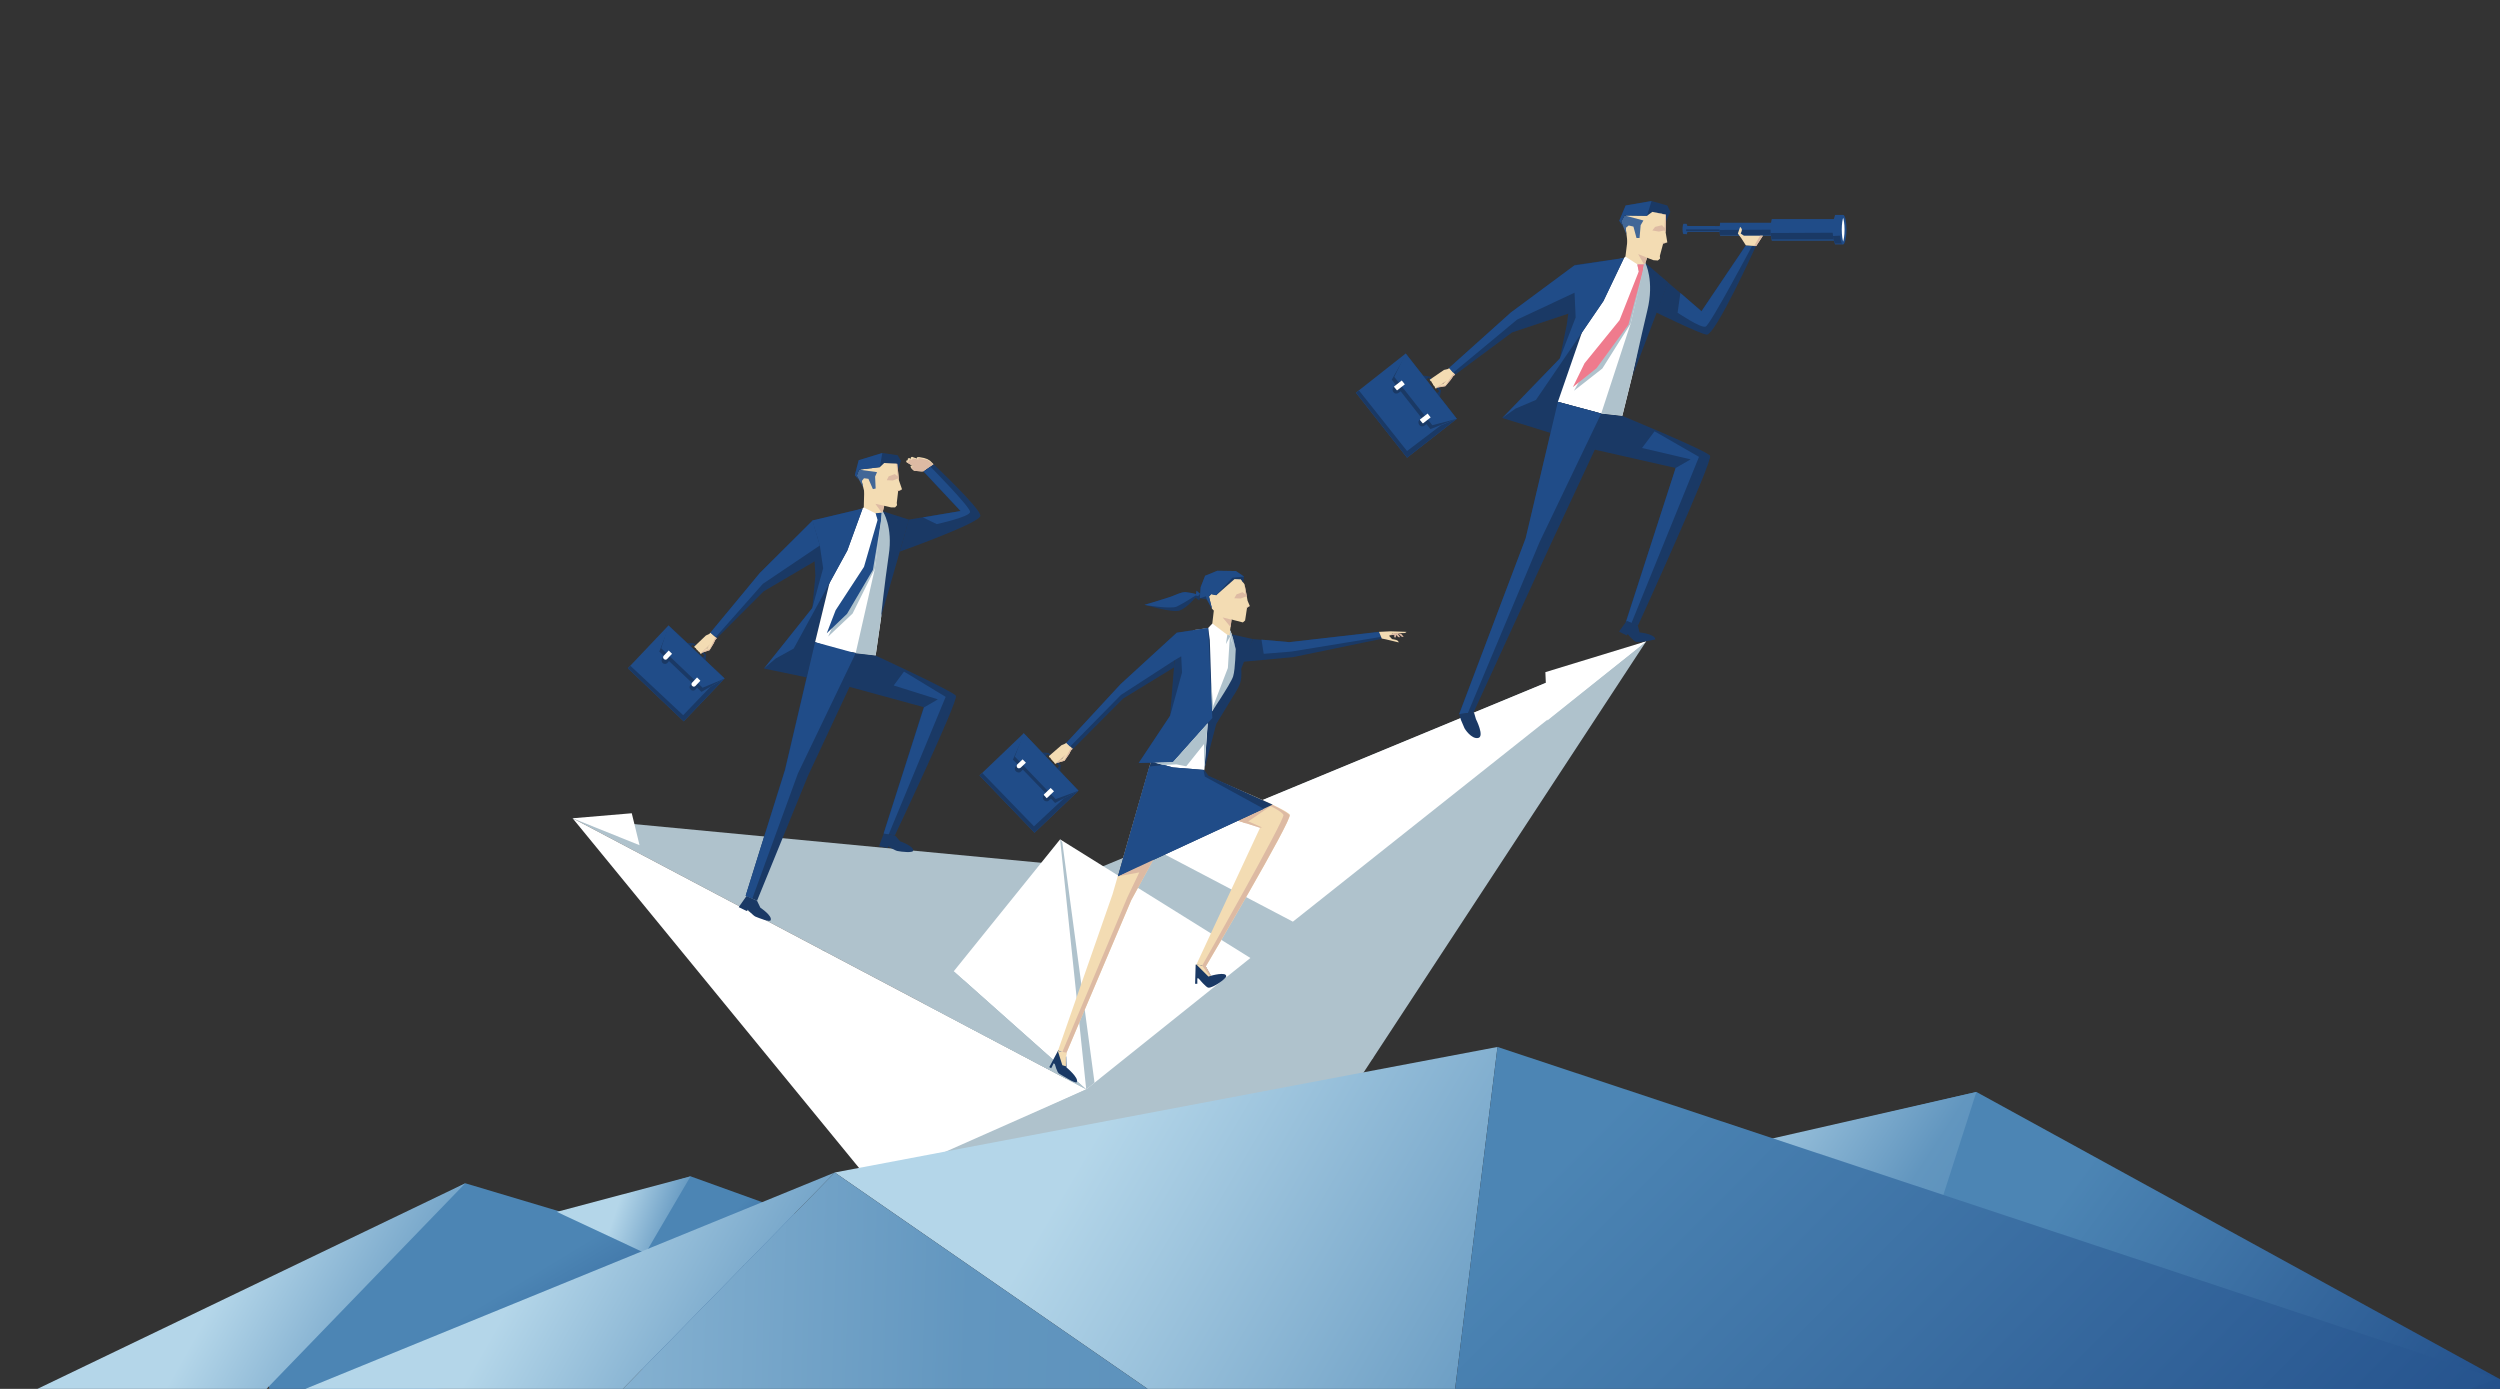 <svg id="ep7bmfeikdwa1" xmlns="http://www.w3.org/2000/svg" xmlns:xlink="http://www.w3.org/1999/xlink" viewBox="1047 0 900 500" shape-rendering="geometricPrecision" text-rendering="geometricPrecision"><rect x="1047" y="0" width="900" height="500" fill="#333333" stroke="none"/><style><![CDATA[#ep7bmfeikdwa3_to {animation: ep7bmfeikdwa3_to__to 10000ms linear infinite normal forwards}@keyframes ep7bmfeikdwa3_to__to { 0% {transform: translate(35px,0px)} 21% {transform: translate(13px,0px);animation-timing-function: cubic-bezier(0.42,0,0.58,1)} 50% {transform: translate(51px,0px);animation-timing-function: cubic-bezier(0.42,0,0.58,1)} 80% {transform: translate(12px,0px);animation-timing-function: cubic-bezier(0.42,0,0.58,1)} 100% {transform: translate(35px,0px)} }#ep7bmfeikdwa6_to {animation: ep7bmfeikdwa6_to__to 10000ms linear infinite normal forwards}@keyframes ep7bmfeikdwa6_to__to { 0% {transform: translate(0px,0px)} 21% {transform: translate(-13px,0px);animation-timing-function: cubic-bezier(0.42,0,0.58,1)} 50% {transform: translate(6px,0px);animation-timing-function: cubic-bezier(0.42,0,0.58,1)} 80% {transform: translate(-36px,0px);animation-timing-function: cubic-bezier(0.42,0,0.58,1)} 100% {transform: translate(0px,0px)} }#ep7bmfeikdwa11_to {animation: ep7bmfeikdwa11_to__to 10000ms linear infinite normal forwards}@keyframes ep7bmfeikdwa11_to__to { 0% {transform: translate(1482.436px,249.761px)} 12% {transform: translate(1482.436px,246px);animation-timing-function: cubic-bezier(0.42,0,0.58,1)} 27% {transform: translate(1482.436px,249px);animation-timing-function: cubic-bezier(0.42,0,0.58,1)} 44% {transform: translate(1482.436px,252px);animation-timing-function: cubic-bezier(0.42,0,0.58,1)} 61% {transform: translate(1482.436px,255px);animation-timing-function: cubic-bezier(0.42,0,0.58,1)} 79% {transform: translate(1482.436px,250px);animation-timing-function: cubic-bezier(0.42,0,0.58,1)} 100% {transform: translate(1482.436px,249.76px)} }#ep7bmfeikdwa11_tr {animation: ep7bmfeikdwa11_tr__tr 10000ms linear infinite normal forwards}@keyframes ep7bmfeikdwa11_tr__tr { 0% {transform: rotate(0deg)} 12% {transform: rotate(-2deg)} 27% {transform: rotate(0deg)} 44% {transform: rotate(-2deg)} 61% {transform: rotate(1.546deg)} 79% {transform: rotate(-2deg)} 100% {transform: rotate(0deg)} }#ep7bmfeikdwa120 {animation: ep7bmfeikdwa120__m 10000ms linear infinite normal forwards}@keyframes ep7bmfeikdwa120__m { 0% {d: path('M1466.1,217.2C1464.6,217,1462.8,218.2,1460.2,219C1456.1,220.4,1451.2,221.7,1451.2,221.7C1451.2,221.7,1461.3,224.8,1463.9,223.8C1466.5,222.8,1469.5,219.2,1469.5,219.2L1470.9,220.2L1471.1,219.3L1471.2,217.7L1469.9,216.6L1469.7,217.9C1469.7,218,1469.1,217.6,1466.1,217.2Z')} 12% {d: path('M1465.523,216.848C1464.023,216.648,1462.459,217.071,1459.859,217.871C1455.759,219.271,1451.978,224.727,1451.978,224.727C1451.978,224.727,1460.616,221.946,1463.216,220.946C1465.816,219.946,1469.5,219.2,1469.5,219.2L1470.9,220.2L1471.1,219.3L1471.2,217.7L1469.9,216.6L1469.7,217.9C1469.7,218,1468.523,217.248,1465.523,216.848Z')} 25% {d: path('M1465.926,217.874C1463.782,218.178,1462.758,217.965,1460.072,218.064C1454.747,217.569,1451.429,217.816,1451.429,217.816C1451.429,217.816,1460.356,223.142,1463.537,222.441C1466.363,222.245,1469.5,219.2,1469.5,219.2L1470.9,220.2L1471.1,219.3L1471.2,217.7L1469.9,216.6L1469.7,217.9C1469.7,218,1468.926,218.274,1465.926,217.874Z')} 39% {d: path('M1464.81,216.836C1462.665,217.14,1460.887,217.311,1458.196,218.068C1454.329,219.582,1453.263,224.079,1453.348,224.707C1452.687,225.009,1461.125,221.195,1463.678,220.59C1466.408,219.766,1469.5,219.2,1469.5,219.2L1470.9,220.2L1471.1,219.3L1471.2,217.7L1469.9,216.6L1469.7,217.9C1469.7,218,1467.81,217.236,1464.81,216.836Z')} 53% {d: path('M1464.472,217.643C1462.327,217.947,1461.035,217.802,1457.87,218.058C1451.385,218.264,1452.793,218.251,1452.611,218.248C1451.95,218.55,1458.256,223.372,1464.401,223.061C1467.227,222.605,1469.5,219.2,1469.5,219.2L1470.9,220.2L1471.1,219.3L1471.2,217.7L1469.9,216.6L1469.7,217.9C1469.7,218,1467.777,217.317,1464.472,217.643Z')} 65% {d: path('M1465.174,217.132C1463.03,217.437,1462.935,217.24,1460.244,217.998C1456.094,219.393,1453.773,225.794,1454.167,225.751C1453.506,226.053,1459.941,221.37,1462.495,220.765C1465.225,219.941,1469.5,219.2,1469.5,219.2L1470.9,220.2L1471.1,219.3L1471.2,217.7L1469.9,216.6L1469.7,217.9C1469.7,218,1468.28,216.437,1465.174,217.132Z')} 77% {d: path('M1465.518,217.157C1463.613,217.275,1461.033,216.675,1458.235,217.119C1453.933,217.487,1450.171,216.563,1450.77,216.91C1450.434,217.466,1460.253,222.501,1463.487,222.441C1466.156,222.178,1469.5,219.2,1469.5,219.2L1470.9,220.2L1471.1,219.3L1471.2,217.7L1469.9,216.6L1469.7,217.9C1469.7,218,1468.584,216.869,1465.518,217.157Z')} 90% {d: path('M1465.19,216.646C1463.506,216.59,1460.587,216.826,1457.961,217.613C1453.847,219.012,1449.852,225.586,1450.124,225.744C1449.972,225.997,1459.523,221.741,1462.11,220.854C1464.747,219.904,1469.5,219.2,1469.5,219.2L1470.9,220.2L1471.1,219.3L1471.2,217.7L1469.9,216.6L1469.7,217.9C1469.7,218,1468.22,216.733,1465.19,216.646Z')} 100% {d: path('M1466.1,217.2C1464.6,217,1462.8,218.2,1460.2,219C1456.1,220.4,1451.2,221.7,1451.2,221.7C1451.2,221.7,1461.3,224.8,1463.9,223.8C1466.5,222.8,1469.5,219.2,1469.5,219.2L1470.9,220.2L1471.1,219.3L1471.2,217.7L1469.9,216.6L1469.7,217.9C1469.7,218,1469.1,217.6,1466.1,217.2Z')} }#ep7bmfeikdwa147 {animation: ep7bmfeikdwa147__m 10000ms linear infinite normal forwards}@keyframes ep7bmfeikdwa147__m { 0% {d: path('M1451.2,221.8C1451.2,221.8,1460.5,223.4,1462.8,222.4C1465.1,221.3,1469.6,218.4,1469.6,218.4L1470.5,218.6L1471.2,217.8L1469.9,216.7L1469.7,218C1469.5,217.7,1467.6,217.4,1466.1,217.2C1464.5,217,1461.1,218.8,1460.2,219C1459.3,219.3,1451.2,221.8,1451.2,221.8Z')} 12% {d: path('M1451.978,224.827C1451.978,224.827,1459.707,221.084,1462.007,220.084C1464.307,218.984,1469.6,218.4,1469.6,218.4L1470.5,218.6L1471.2,217.8L1469.9,216.7L1469.7,218C1469.5,217.7,1467.023,217.048,1465.523,216.848C1463.923,216.648,1461.551,217.007,1459.865,217.573C1456.62,217.872,1452.215,224.675,1451.978,224.827Z')} 25% {d: path('M1451.807,217.948C1451.807,217.948,1460.643,221.498,1463.55,221.511C1466.125,221.495,1469.6,218.4,1469.6,218.4L1470.5,218.6L1471.2,217.8L1469.9,216.7L1469.7,218C1469.5,217.7,1467.426,218.074,1465.926,217.874C1463.969,218.052,1460.972,217.864,1460.072,218.064C1457.255,217.45,1451.27,217.441,1451.807,217.948Z')} 39% {d: path('M1453.345,224.976C1452.904,225.228,1460.562,220.186,1462.894,219.674C1465.323,218.926,1469.6,218.4,1469.6,218.4L1470.5,218.6L1471.2,217.8L1469.9,216.7L1469.7,218C1469.5,217.7,1466.31,217.036,1464.81,216.836C1462.853,217.015,1459.096,217.868,1458.196,218.068C1455.213,218.073,1452.808,224.469,1453.345,224.976Z')} 53% {d: path('M1452.601,218.248C1452.665,218.4,1459.91,221.952,1463.617,222.145C1466.724,221.928,1470.302,218.21,1469.6,218.4L1470.5,218.6L1471.2,217.8L1469.9,216.7L1469.7,218C1469.5,217.7,1466.641,217.763,1464.472,217.643C1462.515,217.821,1459.145,218.109,1457.87,218.058C1455.508,218.341,1453.053,217.77,1452.601,218.248Z')} 65% {d: path('M1454.358,225.752C1454.358,225.752,1459.37,220.366,1461.711,219.849C1464.52,218.998,1470.302,218.21,1469.6,218.4L1470.5,218.6L1471.2,217.8L1469.9,216.7L1469.7,218C1469.5,217.7,1466.991,216.723,1465.174,217.132C1463.217,217.311,1461.144,217.798,1460.244,217.998C1456.943,218.407,1453.822,225.245,1454.358,225.752Z')} 77% {d: path('M1450.89,216.948C1450.89,216.948,1460.541,221.016,1463.055,221.262C1465.973,221.055,1470.041,218.281,1469.6,218.4L1470.5,218.6L1471.2,217.8L1469.9,216.7L1469.7,218C1469.5,217.7,1467.217,216.974,1465.518,217.157C1463.693,217.196,1459.134,216.945,1458.234,217.145C1455.734,217.186,1450.553,216.63,1450.89,216.948Z')} 90% {d: path('M1450.179,225.816C1450.179,225.816,1458.788,220.454,1461.1,219.592C1463.545,218.563,1469.8,218.346,1469.6,218.4L1470.5,218.6L1471.2,217.8L1469.9,216.7L1469.7,218C1469.5,217.7,1466.78,216.672,1465.19,216.646C1463.488,216.554,1458.861,217.413,1457.961,217.613C1454.198,217.727,1450.026,225.671,1450.179,225.816Z')} 100% {d: path('M1451.2,221.8C1451.2,221.8,1460.5,223.4,1462.8,222.4C1465.1,221.3,1469.6,218.4,1469.6,218.4L1470.5,218.6L1471.2,217.8L1469.9,216.7L1469.7,218C1469.5,217.7,1467.6,217.4,1466.1,217.2C1464.5,217,1461.1,218.8,1460.2,219C1459.3,219.3,1451.2,221.8,1451.2,221.8Z')} }#ep7bmfeikdwa158_to {animation: ep7bmfeikdwa158_to__to 10000ms linear infinite normal forwards}@keyframes ep7bmfeikdwa158_to__to { 0% {transform: translate(-3px,0px)} 13% {transform: translate(10px,0px);animation-timing-function: cubic-bezier(0.42,0,0.58,1)} 28% {transform: translate(-2px,0px);animation-timing-function: cubic-bezier(0.42,0,0.58,1)} 45% {transform: translate(10px,0px);animation-timing-function: cubic-bezier(0.42,0,0.58,1)} 62% {transform: translate(0px,0px);animation-timing-function: cubic-bezier(0.42,0,0.58,1)} 80% {transform: translate(10px,0px);animation-timing-function: cubic-bezier(0.42,0,0.58,1)} 100% {transform: translate(-3px,0px)} }#ep7bmfeikdwa163_to {animation: ep7bmfeikdwa163_to__to 10000ms linear infinite normal forwards}@keyframes ep7bmfeikdwa163_to__to { 0% {transform: translate(0px,425.175px)} 100% {transform: translate(2799px,425.175px)} }#ep7bmfeikdwa166 {animation: ep7bmfeikdwa166_f_o 10000ms linear infinite normal forwards}@keyframes ep7bmfeikdwa166_f_o { 0% {fill-opacity: 1} 22% {fill-opacity: 0.3} 49% {fill-opacity: 1} 75% {fill-opacity: 0.3} 100% {fill-opacity: 1} }#ep7bmfeikdwa167 {animation: ep7bmfeikdwa167_f_o 10000ms linear infinite normal forwards}@keyframes ep7bmfeikdwa167_f_o { 0% {fill-opacity: 1} 22% {fill-opacity: 0.3} 49% {fill-opacity: 1} 75% {fill-opacity: 0.3} 100% {fill-opacity: 1} }#ep7bmfeikdwa168_to {animation: ep7bmfeikdwa168_to__to 10000ms linear infinite normal forwards}@keyframes ep7bmfeikdwa168_to__to { 0% {offset-distance: 0%;animation-timing-function: cubic-bezier(0.42,0,0.58,1)} 24% {offset-distance: 25%;animation-timing-function: cubic-bezier(0.42,0,0.58,1)} 53% {offset-distance: 50%;animation-timing-function: cubic-bezier(0.42,0,0.58,1)} 84% {offset-distance: 75%;animation-timing-function: cubic-bezier(0.42,0,0.58,1)} 100% {offset-distance: 100%} }#ep7bmfeikdwa168_ts {animation: ep7bmfeikdwa168_ts__ts 10000ms linear infinite normal forwards}@keyframes ep7bmfeikdwa168_ts__ts { 0% {transform: rotate(-43.16deg) scale(1.047,1.047)} 22% {transform: rotate(-43.16deg) scale(1.047,1.047);animation-timing-function: cubic-bezier(0.42,0,0.58,1)} 48% {transform: rotate(-43.16deg) scale(1.833,1.833);animation-timing-function: cubic-bezier(0.42,0,0.58,1)} 73% {transform: rotate(-43.16deg) scale(1.062,1.062)} 100% {transform: rotate(-43.16deg) scale(1.062,1.062)} }#ep7bmfeikdwa168 {animation: ep7bmfeikdwa168_f_o 10000ms linear infinite normal forwards}@keyframes ep7bmfeikdwa168_f_o { 0% {fill-opacity: 0} 14% {fill-opacity: 0} 19% {fill-opacity: 1} 63% {fill-opacity: 1} 66% {fill-opacity: 0} 100% {fill-opacity: 0} }]]></style><defs><linearGradient id="ep7bmfeikdwa2-fill" x1="-0.018" y1="249.862" x2="1911.214" y2="141.252" spreadMethod="pad" gradientUnits="userSpaceOnUse"><stop id="ep7bmfeikdwa2-fill-0" offset="0%" stop-color="rgb(66,82,103)"/><stop id="ep7bmfeikdwa2-fill-1" offset="100%" stop-color="rgba(37,129,196,0)"/></linearGradient><linearGradient id="ep7bmfeikdwa4-fill" x1="1751.11" y1="435.538" x2="1897.14" y2="543.265" spreadMethod="pad" gradientUnits="userSpaceOnUse"><stop id="ep7bmfeikdwa4-fill-0" offset="0%" stop-color="rgb(76,133,180)"/><stop id="ep7bmfeikdwa4-fill-1" offset="100%" stop-color="rgb(32,76,136)"/></linearGradient><linearGradient id="ep7bmfeikdwa5-fill" x1="1776.672" y1="463.39" x2="1640.746" y2="374.88" spreadMethod="pad" gradientUnits="userSpaceOnUse"><stop id="ep7bmfeikdwa5-fill-0" offset="0%" stop-color="rgb(76,133,180)"/><stop id="ep7bmfeikdwa5-fill-1" offset="52.16%" stop-color="rgb(98,150,191)"/><stop id="ep7bmfeikdwa5-fill-2" offset="100%" stop-color="rgb(180,214,233)"/></linearGradient><linearGradient id="ep7bmfeikdwa7-fill" x1="1216.136" y1="472.606" x2="1253.988" y2="534.949" spreadMethod="pad" gradientUnits="userSpaceOnUse"><stop id="ep7bmfeikdwa7-fill-0" offset="0%" stop-color="rgb(76,133,180)"/><stop id="ep7bmfeikdwa7-fill-1" offset="100%" stop-color="rgb(32,76,136)"/></linearGradient><linearGradient id="ep7bmfeikdwa8-fill" x1="1304.319" y1="443.659" x2="1333.18" y2="471.707" spreadMethod="pad" gradientUnits="userSpaceOnUse"><stop id="ep7bmfeikdwa8-fill-0" offset="0%" stop-color="rgb(76,133,180)"/><stop id="ep7bmfeikdwa8-fill-1" offset="100%" stop-color="rgb(32,76,136)"/></linearGradient><linearGradient id="ep7bmfeikdwa9-fill" x1="1265.998" y1="538.556" x2="1128.884" y2="460.898" spreadMethod="pad" gradientUnits="userSpaceOnUse"><stop id="ep7bmfeikdwa9-fill-0" offset="0%" stop-color="rgb(76,133,180)"/><stop id="ep7bmfeikdwa9-fill-1" offset="52.16%" stop-color="rgb(98,150,191)"/><stop id="ep7bmfeikdwa9-fill-2" offset="100%" stop-color="rgb(180,214,233)"/></linearGradient><linearGradient id="ep7bmfeikdwa10-fill" x1="1316.529" y1="444.77" x2="1271.103" y2="429.23" spreadMethod="pad" gradientUnits="userSpaceOnUse"><stop id="ep7bmfeikdwa10-fill-0" offset="0%" stop-color="rgb(76,133,180)"/><stop id="ep7bmfeikdwa10-fill-1" offset="52.16%" stop-color="rgb(98,150,191)"/><stop id="ep7bmfeikdwa10-fill-2" offset="100%" stop-color="rgb(180,214,233)"/></linearGradient><linearGradient id="ep7bmfeikdwa159-fill" x1="1781.7" y1="594.214" x2="1450.087" y2="398.881" spreadMethod="pad" gradientUnits="userSpaceOnUse"><stop id="ep7bmfeikdwa159-fill-0" offset="0%" stop-color="rgb(76,133,180)"/><stop id="ep7bmfeikdwa159-fill-1" offset="52.16%" stop-color="rgb(98,150,191)"/><stop id="ep7bmfeikdwa159-fill-2" offset="100%" stop-color="rgb(180,214,233)"/></linearGradient><linearGradient id="ep7bmfeikdwa160-fill" x1="1720.217" y1="510.174" x2="1102.52" y2="490.807" spreadMethod="pad" gradientUnits="userSpaceOnUse"><stop id="ep7bmfeikdwa160-fill-0" offset="0%" stop-color="rgb(76,133,180)"/><stop id="ep7bmfeikdwa160-fill-1" offset="52.16%" stop-color="rgb(98,150,191)"/><stop id="ep7bmfeikdwa160-fill-2" offset="100%" stop-color="rgb(180,214,233)"/></linearGradient><linearGradient id="ep7bmfeikdwa161-fill" x1="1413.052" y1="589.932" x2="1225.175" y2="483.523" spreadMethod="pad" gradientUnits="userSpaceOnUse"><stop id="ep7bmfeikdwa161-fill-0" offset="0%" stop-color="rgb(76,133,180)"/><stop id="ep7bmfeikdwa161-fill-1" offset="52.16%" stop-color="rgb(98,150,191)"/><stop id="ep7bmfeikdwa161-fill-2" offset="100%" stop-color="rgb(180,214,233)"/></linearGradient><linearGradient id="ep7bmfeikdwa162-fill" x1="1587.602" y1="442.269" x2="1829.217" y2="682.951" spreadMethod="pad" gradientUnits="userSpaceOnUse"><stop id="ep7bmfeikdwa162-fill-0" offset="0%" stop-color="rgb(76,133,180)"/><stop id="ep7bmfeikdwa162-fill-1" offset="100%" stop-color="rgb(32,76,136)"/></linearGradient><linearGradient id="ep7bmfeikdwa163-fill" x1="0.04" y1="3934.044" x2="1922.152" y2="3934.044" spreadMethod="repeat" gradientUnits="userSpaceOnUse"><stop id="ep7bmfeikdwa163-fill-0" offset="0%" stop-color="rgb(85,176,63)"/><stop id="ep7bmfeikdwa163-fill-1" offset="26%" stop-color="rgb(245,232,55)"/><stop id="ep7bmfeikdwa163-fill-2" offset="48%" stop-color="rgb(228,32,26)"/><stop id="ep7bmfeikdwa163-fill-3" offset="78%" stop-color="rgba(46,96,171,0.902)"/><stop id="ep7bmfeikdwa163-fill-4" offset="100%" stop-color="rgb(84,176,63)"/></linearGradient><linearGradient id="ep7bmfeikdwa164-fill" x1="0" y1="305.529" x2="1843.958" y2="136.6" spreadMethod="pad" gradientUnits="userSpaceOnUse"><stop id="ep7bmfeikdwa164-fill-0" offset="0%" stop-color="rgb(66,82,103)"/><stop id="ep7bmfeikdwa164-fill-1" offset="37%" stop-color="rgba(61,90,118,0.76)"/><stop id="ep7bmfeikdwa164-fill-2" offset="75%" stop-color="rgba(37,129,196,0)"/></linearGradient><linearGradient id="ep7bmfeikdwa166-fill" x1="1155.409" y1="-263.045" x2="297.214" y2="643.966" spreadMethod="pad" gradientUnits="userSpaceOnUse"><stop id="ep7bmfeikdwa166-fill-0" offset="0%" stop-color="rgb(47,116,168)"/><stop id="ep7bmfeikdwa166-fill-1" offset="100%" stop-color="rgb(255,255,255)"/></linearGradient><linearGradient id="ep7bmfeikdwa167-fill" x1="1724.103" y1="-289.655" x2="865.97" y2="622.557" spreadMethod="pad" gradientUnits="userSpaceOnUse"><stop id="ep7bmfeikdwa167-fill-0" offset="0%" stop-color="rgb(47,116,168)"/><stop id="ep7bmfeikdwa167-fill-1" offset="100%" stop-color="rgb(255,255,255)"/></linearGradient></defs><rect id="ep7bmfeikdwa2" display="none" width="1920" height="499.7" rx="0" ry="0" transform="matrix(1 0 0 1 -1 -1.1)" fill="url(#ep7bmfeikdwa2-fill)" fill-opacity="0.62" stroke="none" stroke-width="1"/><g id="ep7bmfeikdwa3_to" transform="translate(35,0)"><g id="ep7bmfeikdwa3" transform="translate(0,0)"><polygon id="ep7bmfeikdwa4" points="1657.8,408.4 1723.5,393.1 1920.9,501.4 1756.6,499" fill="url(#ep7bmfeikdwa4-fill)" stroke="none" stroke-width="1"/><polygon id="ep7bmfeikdwa5" points="1723.5,393.1 1704.8,451.4 1642.4,411.6" fill="url(#ep7bmfeikdwa5-fill)" stroke="none" stroke-width="1"/></g></g><g id="ep7bmfeikdwa6_to" transform="translate(0,0)"><g id="ep7bmfeikdwa6" transform="scale(1,0.999) translate(0,0)"><polygon id="ep7bmfeikdwa7" points="1399.62,481.756 1214.5,426.4 1138,467.7 1145,506.1" fill="url(#ep7bmfeikdwa7-fill)" stroke="none" stroke-width="1"/><polygon id="ep7bmfeikdwa8" points="1353.523,444.8 1295.6,423.9 1252.9,436.7 1300.349,460.241" fill="url(#ep7bmfeikdwa8-fill)" stroke="none" stroke-width="1"/><polygon id="ep7bmfeikdwa9" points="1214.5,426.4 1138.6,505 1056.1,502.6" fill="url(#ep7bmfeikdwa9-fill)" stroke="none" stroke-width="1"/><polygon id="ep7bmfeikdwa10" points="1247.456,436.7 1295.6,423.9 1279.36,451.637" fill="url(#ep7bmfeikdwa10-fill)" stroke="none" stroke-width="1"/></g></g><g id="ep7bmfeikdwa11_to" transform="translate(1482.436,249.761)"><g id="ep7bmfeikdwa11_tr" transform="rotate(0)"><g id="ep7bmfeikdwa11" transform="translate(-1474.6,-253.788)"><g id="ep7bmfeikdwa12"><polygon id="ep7bmfeikdwa13" points="1399.669,410.117 1631.8,234.9 1514.8,413.4" fill="rgb(175,194,204)" stroke="none" stroke-width="1"/><polygon id="ep7bmfeikdwa14" points="1414.7,314.7 1245.3,298.6 1430.2,396.2" fill="rgb(175,194,204)" stroke="none" stroke-width="1"/><polygon id="ep7bmfeikdwa15" points="1430.2,396.2 1245.3,298.6 1353.9,431.176" fill="rgb(255,255,255)" stroke="none" stroke-width="1"/><polygon id="ep7bmfeikdwa16" points="1631.8,234.9 1436.2,315.9 1430.2,396.2" fill="rgb(175,194,204)" stroke="none" stroke-width="1"/><polygon id="ep7bmfeikdwa17" points="1489.3,348.9 1420.8,306.2 1382.5,353.7 1430.2,396.2" fill="rgb(255,255,255)" stroke="none" stroke-width="1"/><polygon id="ep7bmfeikdwa18" points="1382.5,353.7 1372,365.5 1430.2,396.2" fill="rgb(175,194,204)" stroke="none" stroke-width="1"/><polygon id="ep7bmfeikdwa19" points="1453.1,308.8 1504.6,335.827 1631.8,234.9" fill="rgb(255,255,255)" stroke="none" stroke-width="1"/><polygon id="ep7bmfeikdwa20" points="1420.8,306.2 1430.2,396.2 1433.2,393.8 1421.6,307.3" fill="rgb(175,194,204)" stroke="none" stroke-width="1"/><polygon id="ep7bmfeikdwa21" points="1386.2,357.1 1386.2,357.1 1421.9,388.8 1421.9,388.8 1415.7,383.3" fill="rgb(255,255,255)" stroke="none" stroke-width="1"/><path id="ep7bmfeikdwa22" d="M1385.6,369.3C1385.1,366.3,1385.1,363.5,1385.4,360.9C1385.6,359.5,1385.9,358.2,1386.2,357L1415.7,383.2L1421.9,388.7L1422.5,392.1L1386.5,373.1C1386.1,371.9,1385.8,370.6,1385.6,369.3Z" fill="rgb(175,194,204)" stroke="none" stroke-width="1"/><polygon id="ep7bmfeikdwa23" points="1269.4,308.3 1266.6,296.8 1245.3,298.6" fill="rgb(255,255,255)" stroke="none" stroke-width="1"/><polygon id="ep7bmfeikdwa24" points="1631.8,234.9 1595.5,246 1596.2,263.4" fill="rgb(255,255,255)" stroke="none" stroke-width="1"/><path id="ep7bmfeikdwa25" d="M1335,346L1336,346.5C1336.1,346.4,1336.3,346.2,1336.4,346.1L1335,346Z" fill="rgb(161,179,187)" stroke="none" stroke-width="1"/><polygon id="ep7bmfeikdwa26" points="1358.1,183.4 1357,188.1 1357.4,191.2 1349.7,190.3 1350.1,187.5 1350.3,180.1" fill="rgb(243,220,179)" stroke="none" stroke-width="1"/><polygon id="ep7bmfeikdwa27" points="1348.6,174.1 1350.6,182.2 1354,185.3 1360,186.7 1361.4,186.7 1362.1,185.9 1362,185.1 1362.5,180.8 1363.9,180.2 1362.8,177 1362.2,171 1358.5,168.9 1349.9,170.2" fill="rgb(243,220,179)" stroke="none" stroke-width="1"/><polygon id="ep7bmfeikdwa28" points="1314.2,244.7 1329.6,247.9 1338.3,211.8 1331.6,222.9 1318.8,240.6" fill="rgb(26,57,101)" stroke="none" stroke-width="1"/><path id="ep7bmfeikdwa29" d="M1361.4,304.8L1363.2,306.9C1363.2,306.9,1368.2,308.6,1367.9,310.3C1367.8,311.1,1363.8,310.7,1362.3,310.4C1361.5,310.3,1358.9,308.7,1358.9,308.7L1358.7,309.3L1355.6,308.7L1357.3,304.1L1361.4,304.8Z" fill="rgb(26,57,101)" stroke="none" stroke-width="1"/><path id="ep7bmfeikdwa30" d="M1311.7,328.3L1312.9,330.8C1312.9,330.8,1317.3,333.7,1316.6,335.3C1316.3,336.1,1312.6,334.6,1311.1,334C1310.4,333.7,1308.3,331.5,1308.3,331.5L1308,332L1305.1,330.6L1307.9,326.6L1311.7,328.3Z" fill="rgb(26,57,101)" stroke="none" stroke-width="1"/><polygon id="ep7bmfeikdwa31" points="1332.6,235.2 1337.3,237.8 1354.4,240 1360.8,195.4 1357,188.1 1356.2,189.1 1354.5,188.9 1350.1,186.7 1349.7,187.1 1343.8,189.1" fill="rgb(255,255,255)" stroke="none" stroke-width="1"/><path id="ep7bmfeikdwa32" d="M1345,251.3L1330,283.4L1311.7,328.3L1307.6,326.5L1321.7,281.2L1332.5,235.2L1342.5,238.5L1354.3,240C1354.3,240,1382.3,252.9,1383.3,254.5C1384.3,256.2,1361.3,304.8,1361.3,304.8L1357.2,304.1L1371.7,258.6L1345,251.3Z" fill="rgb(26,57,101)" stroke="none" stroke-width="1"/><polygon id="ep7bmfeikdwa33" points="1355.2,191.2 1354.4,188.8 1356.6,188.6 1356.5,191.3 1354.1,208.8 1346.1,224.9 1337.3,233.2 1341.8,223 1353.4,207.4" fill="rgb(175,194,204)" stroke="none" stroke-width="1"/><polygon id="ep7bmfeikdwa34" points="1355.1,191.2 1354.4,188.8 1356.6,188.6 1356.4,191.3 1353.4,209.2 1344.1,225 1336.8,232 1340,223.7 1350.2,208.1" fill="rgb(32,76,136)" stroke="none" stroke-width="1"/><polygon id="ep7bmfeikdwa35" points="1354.4,240 1347.2,239.2 1354.1,208.8 1356.4,190.8 1356.6,188.6 1357,188.1 1358.3,190 1360.6,196.3" fill="rgb(175,194,204)" stroke="none" stroke-width="1"/><polygon id="ep7bmfeikdwa36" points="1331.6,222.9 1332.7,211.3 1331.6,191.4 1349.7,187.1 1344.2,202.2 1324.9,237.5 1318.4,241.1 1314.2,244.7" fill="rgb(26,57,101)" stroke="none" stroke-width="1"/><path id="ep7bmfeikdwa37" d="M1375.3,171.2L1374,169.9L1373,169.3L1371.8,168.9L1370.2,168.6C1369.4,168.5,1369,168.7,1369.3,169.1C1368.5,168.9,1367.9,168.6,1367.6,168.5C1367.3,168.5,1366.9,168.6,1367.1,169.2C1366,168.5,1365.7,169.5,1366.1,169.7C1365.4,169.6,1365.2,170.2,1365.6,170.5C1365.8,170.6,1368,171.9,1368,171.9C1368,171.9,1367.1,171.5,1367,171.7C1366.9,171.9,1367,172.1,1367.1,172.4C1367.3,172.8,1368.2,173.5,1368.2,173.5L1369.4,173.6L1371,173.7L1372.2,173.2L1375.3,171.2Z" fill="rgb(243,220,179)" stroke="none" stroke-width="1"/><path id="ep7bmfeikdwa38" d="M1374.5,170.7C1374.5,170.7,1373.1,169.6,1373.1,169.6L1370,168.9L1369.6,169.2L1370,169.5L1367.9,169.1L1367.4,169.4L1367.6,169.6L1366.8,169.4L1366.3,169.8L1366.6,170.1L1366.1,170.1L1365.6,170.5L1368.1,171.9C1368.1,171.9,1367.4,171.9,1367.3,172C1367.2,172.1,1367.2,172,1367.3,172.4C1367.4,172.7,1368.3,173.5,1368.3,173.5L1371.1,173.8L1371.6,173.8L1375.1,171.3L1374.5,170.7Z" fill="rgb(221,186,163)" stroke="none" stroke-width="1"/><path id="ep7bmfeikdwa39" d="M1357,188.1L1366.4,191.1L1356.3,226.2C1356.3,226.2,1357.6,214.2,1359.1,203.9C1360.7,193.7,1357,188.1,1357,188.1Z" fill="rgb(26,57,101)" stroke="none" stroke-width="1"/><polygon id="ep7bmfeikdwa40" points="1354.9,174 1354.2,175.6 1354.4,179.9 1353.4,180.1 1351.8,176.4 1350.2,176.2 1349.4,177.2 1349.9,179.4 1347.6,175.3 1348.4,173.1" fill="rgb(66,103,151)" stroke="none" stroke-width="1"/><polygon id="ep7bmfeikdwa41" points="1357.5,170.7 1362.2,171 1362.4,173.3 1363.5,169.9 1362.3,167.9 1356.8,167.1 1348.3,169.7 1346.9,175.1 1348.3,176.7 1347.6,175.3 1348.4,173.1 1355.9,172.2" fill="rgb(26,57,101)" stroke="none" stroke-width="1"/><polygon id="ep7bmfeikdwa42" points="1332.6,235.2 1347.2,239.2 1326.4,282.5 1310,327.5 1307.6,326.5 1321.8,281.2" fill="rgb(32,76,136)" stroke="none" stroke-width="1"/><polygon id="ep7bmfeikdwa43" points="1371.8,258.7 1376.8,255.8 1360.9,250.8 1364.6,245.8 1379.6,254.9 1359.1,304.4 1357.3,304.1" fill="rgb(32,76,136)" stroke="none" stroke-width="1"/><polygon id="ep7bmfeikdwa44" points="1356.8,167.1 1348.3,169.7 1346.9,175.1 1348.3,176.7 1347.6,175.3 1348.4,173.1 1355.9,172.2" fill="rgb(32,76,136)" stroke="none" stroke-width="1"/><polygon id="ep7bmfeikdwa45" points="1331.6,222.9 1335.5,208.6 1334.3,200.4 1331.6,191.4 1349.7,187.1 1344.2,202.2 1339,211.7 1324.9,237.5 1318.4,241.1 1314.2,244.7" fill="rgb(32,76,136)" stroke="none" stroke-width="1"/><polygon id="ep7bmfeikdwa46" points="1354.3,185.4 1356.6,188.6 1357,188.1 1357.5,186.1" fill="rgb(221,186,163)" stroke="none" stroke-width="1"/><polygon id="ep7bmfeikdwa47" points="1362.3,175.5 1361.9,171.1 1357.5,170.7 1362.2,171 1362.8,177 1362.3,176.3 1360.6,177 1358.4,176.9 1359.1,175.5 1361.3,174.7" fill="rgb(221,186,163)" stroke="none" stroke-width="1"/><polygon id="ep7bmfeikdwa48" points="1362.5,180.8 1363.9,180.3 1361.9,180.6" fill="rgb(221,186,163)" stroke="none" stroke-width="1"/><path id="ep7bmfeikdwa49" d="M1366.3,191.1L1384.9,188L1371.6,173.8L1375.3,171.2C1375.3,171.2,1392.2,187.1,1392.1,189.7C1392.1,192.3,1363.1,202.6,1363.1,202.6L1366.3,191.1Z" fill="rgb(26,57,101)" stroke="none" stroke-width="1"/><path id="ep7bmfeikdwa50" d="M1374.1,172C1374.1,172,1388.4,186.5,1388.4,188.3C1388.4,190.1,1376.4,192.7,1376.4,192.7L1371.4,190.3L1385,188L1371.7,173.8L1374.1,172Z" fill="rgb(32,76,136)" stroke="none" stroke-width="1"/><polygon id="ep7bmfeikdwa51" points="1331.7,191.4 1312.7,210.3 1294.9,231.8 1297.2,233.8 1314.1,216.9 1332.8,205.9" fill="rgb(26,57,101)" stroke="none" stroke-width="1"/><polygon id="ep7bmfeikdwa52" points="1285.3,263.7 1265.2,244.6 1279.8,229.2 1286.3,235.3 1300,248.3" fill="rgb(32,76,136)" stroke="none" stroke-width="1"/><polygon id="ep7bmfeikdwa53" points="1288.9,235.6 1293.3,239.7 1293.2,241.9 1292.1,240.8 1292.8,240 1288.6,236 1287.9,236.8 1286.5,235.5" fill="rgb(26,57,101)" stroke="none" stroke-width="1"/><path id="ep7bmfeikdwa54" d="M1300,248.3L1280.1,229.4L1276.5,238.6L1278.2,240.2L1277.7,240.8C1277.2,241.3,1277.2,242.2,1277.7,242.7C1278,243,1278.5,243.1,1278.9,243L1278.9,243C1279.1,242.9,1279.4,242.8,1279.5,242.6L1280,242L1288.3,249.9L1287.8,250.5C1287.6,250.8,1287.4,251.1,1287.4,251.4C1287.4,251.8,1287.6,252.1,1287.8,252.3C1288.1,252.6,1288.6,252.7,1289,252.6C1289.2,252.5,1289.5,252.4,1289.6,252.2L1290.1,251.6L1291.7,253.1L1300,248.3Z" fill="rgb(26,57,101)" stroke="none" stroke-width="1"/><polygon id="ep7bmfeikdwa55" points="1279.8,229.2 1277.2,237.4 1292.1,251.6 1300,248.3" fill="rgb(32,76,136)" stroke="none" stroke-width="1"/><path id="ep7bmfeikdwa56" d="M1278.2,241.3L1278.2,241.3C1277.8,241,1277.8,240.4,1278.1,240.1L1279.9,238.2L1281.1,239.4L1279.3,241.3C1279,241.6,1278.5,241.6,1278.2,241.3Z" fill="rgb(255,255,255)" stroke="none" stroke-width="1"/><path id="ep7bmfeikdwa57" d="M1288.4,251L1288.4,251C1288,250.7,1288,250.1,1288.3,249.8L1290.1,247.9L1291.3,249.1L1289.5,251C1289.2,251.3,1288.7,251.3,1288.4,251Z" fill="rgb(255,255,255)" stroke="none" stroke-width="1"/><polygon id="ep7bmfeikdwa58" points="1265.2,244.6 1266.1,243.7 1285.1,261.5 1294.9,251.3 1300,248.3 1285.3,263.7" fill="rgb(26,57,101)" stroke="none" stroke-width="1"/><path id="ep7bmfeikdwa59" d="M1297.2,233.8L1296.6,234.4L1296.1,235.6L1294.6,238.1L1291.9,239L1293.1,237.9L1293.8,237.4L1294.3,236.8C1294.3,236.8,1291.7,239.4,1291.5,239.4C1291.3,239.4,1291,238.9,1291,238.8C1290.9,238.8,1290.3,238.3,1290.3,238.1C1290.1,238.1,1289.7,237.6,1289.7,237.4C1289.5,237.4,1289,236.9,1289.1,236.8C1289.2,236.7,1293.3,232.8,1293.3,232.8L1294.4,232.3L1295,231.8L1297.2,233.8Z" fill="rgb(243,220,179)" stroke="none" stroke-width="1"/><polygon id="ep7bmfeikdwa60" points="1297.2,233.8 1296.8,233.4 1296.4,234.1 1294.6,237.7 1292.4,238.5 1291.9,239 1294.6,238.1 1296.1,235.6 1296.7,234.4" fill="rgb(221,186,163)" stroke="none" stroke-width="1"/><path id="ep7bmfeikdwa61" d="M1291.4,239.3C1291.3,239.3,1291.4,239.2,1291.4,239.2L1294.8,235.9L1294.2,236.7C1294.2,236.7,1291.6,239.4,1291.4,239.3Z" fill="rgb(221,186,163)" stroke="none" stroke-width="1"/><polygon id="ep7bmfeikdwa62" points="1294.9,231.8 1296.8,233.4 1313.8,214.2 1334.3,200.4 1331.7,191.4 1312.7,210.3" fill="rgb(32,76,136)" stroke="none" stroke-width="1"/><polygon id="ep7bmfeikdwa63" points="1633.1,93.8 1631.5,98.7 1631.6,102.1 1623.4,100.3 1624.2,97.3 1625.2,89.4" fill="rgb(243,220,179)" stroke="none" stroke-width="1"/><polygon id="ep7bmfeikdwa64" points="1624,82.7 1625.1,91.6 1628.2,95.3 1634.4,97.7 1636,97.8 1636.8,97.1 1636.7,96.2 1637.9,91.7 1639.4,91.3 1638.8,87.7 1638.9,81.3 1635.4,78.5 1626,78.7" fill="rgb(243,220,179)" stroke="none" stroke-width="1"/><polygon id="ep7bmfeikdwa65" points="1580,154.5 1597.4,159.9 1609.1,122 1600.7,133.1 1585.3,150.6" fill="rgb(26,57,101)" stroke="none" stroke-width="1"/><polygon id="ep7bmfeikdwa66" points="1600,148.7 1615.6,152.9 1623.2,153.7 1634.8,106.9 1631.5,98.7 1630.6,99.7 1628.8,99.3 1624.3,96.4 1623.8,96.9 1617.4,98.4" fill="rgb(255,255,255)" stroke="none" stroke-width="1"/><path id="ep7bmfeikdwa67" d="M1613.3,165.9L1597.3,200.2L1569.6,260.6L1564.4,261.1L1588.4,197.9L1600,148.7L1615.6,152.9L1623.3,153.8C1623.3,153.8,1653.7,166.3,1654.8,168.1C1655.9,169.9,1628.8,229.3,1628.8,229.3L1624.4,228L1642.4,172.5L1613.3,165.9Z" fill="rgb(26,57,101)" stroke="none" stroke-width="1"/><polygon id="ep7bmfeikdwa68" points="1629.2,101.8 1628.6,99.2 1631,99.2 1630.7,102 1626.2,120.5 1616,136.7 1605.8,144.7 1611.6,134.3 1625.6,118.8" fill="rgb(175,194,204)" stroke="none" stroke-width="1"/><polygon id="ep7bmfeikdwa69" points="1629.1,101.8 1628.6,99.2 1631,99.2 1630.5,102 1625.4,120.9 1613.9,136.6 1605.4,143.4 1609.6,134.8 1622.2,119.3" fill="rgb(239,123,141)" stroke="none" stroke-width="1"/><polygon id="ep7bmfeikdwa70" points="1623.2,153.7 1615.6,152.9 1626.2,120.5 1630.6,101.5 1631,99.2 1631.5,98.7 1632.7,100.8 1634.5,107.9" fill="rgb(175,194,204)" stroke="none" stroke-width="1"/><polygon id="ep7bmfeikdwa71" points="1600.7,133.1 1603.2,120.9 1606.2,99.4 1623.8,96.9 1616.4,112.4 1592.1,148 1584.8,151.1 1580,154.5" fill="rgb(26,57,101)" stroke="none" stroke-width="1"/><path id="ep7bmfeikdwa72" d="M1631.5,98.7L1639.7,105.7L1626.9,139.3C1626.9,139.3,1629.6,126.6,1632.2,115.8C1634.8,105.1,1631.5,98.7,1631.5,98.7Z" fill="rgb(26,57,101)" stroke="none" stroke-width="1"/><polygon id="ep7bmfeikdwa73" points="1606.2,99.4 1583.1,116.5 1560.8,136.5 1562.9,139 1583.5,123.7 1605.1,116.5" fill="rgb(26,57,101)" stroke="none" stroke-width="1"/><polygon id="ep7bmfeikdwa74" points="1630.8,83.4 1629.8,85.1 1629.4,89.7 1628.3,89.7 1627.2,85.6 1625.5,85.2 1624.4,86.1 1624.7,88.5 1622.8,83.8 1624,81.6" fill="rgb(66,103,151)" stroke="none" stroke-width="1"/><polygon id="ep7bmfeikdwa75" points="1545.7,168.8 1527.3,145.4 1545.2,131.3 1551.1,138.8 1563.6,154.8" fill="rgb(32,76,136)" stroke="none" stroke-width="1"/><polygon id="ep7bmfeikdwa76" points="1553.9,139.6 1557.9,144.6 1557.5,146.9 1556.4,145.6 1557.3,144.9 1553.5,139.9 1552.6,140.7 1551.4,139.2" fill="rgb(26,57,101)" stroke="none" stroke-width="1"/><path id="ep7bmfeikdwa77" d="M1563.6,154.8L1545.4,131.6L1540.2,140.7L1541.7,142.7L1541,143.2C1540.4,143.7,1540.3,144.6,1540.8,145.2C1541.1,145.6,1541.6,145.8,1542,145.7L1542,145.7C1542.3,145.7,1542.5,145.6,1542.7,145.4L1543.4,144.9L1551,154.6L1550.3,155.1C1550,155.3,1549.8,155.7,1549.8,156C1549.8,156.4,1549.9,156.7,1550.1,157C1550.4,157.4,1550.9,157.6,1551.3,157.5C1551.6,157.5,1551.8,157.4,1552,157.2L1552.7,156.7L1554.1,158.5L1563.6,154.8Z" fill="rgb(26,57,101)" stroke="none" stroke-width="1"/><polygon id="ep7bmfeikdwa78" points="1545.2,131.3 1541.1,139.7 1554.8,157.1 1563.6,154.8" fill="rgb(32,76,136)" stroke="none" stroke-width="1"/><path id="ep7bmfeikdwa79" d="M1542,144.5L1541.1,143.4C1541,143.3,1541,143.2,1541.1,143.1L1543.8,141L1544.9,142.4L1542.2,144.5C1542.2,144.6,1542.1,144.5,1542,144.5Z" fill="rgb(255,255,255)" stroke="none" stroke-width="1"/><path id="ep7bmfeikdwa80" d="M1551.3,156.4L1550.4,155.3C1550.3,155.2,1550.3,155.1,1550.4,155L1553.1,152.9L1554.2,154.3L1551.5,156.4C1551.5,156.4,1551.4,156.4,1551.3,156.4Z" fill="rgb(255,255,255)" stroke="none" stroke-width="1"/><polygon id="ep7bmfeikdwa81" points="1527.3,145.4 1528.4,144.6 1545.7,166.4 1557.8,157.2 1563.6,154.8 1545.7,168.8" fill="rgb(26,57,101)" stroke="none" stroke-width="1"/><polygon id="ep7bmfeikdwa82" points="1634,80.3 1638.9,81.3 1638.9,83.8 1640.5,80.3 1639.4,78 1633.7,76.4 1624.4,78 1622.1,83.5 1623.4,85.4 1622.8,83.8 1624,81.6 1632.1,81.7" fill="rgb(26,57,101)" stroke="none" stroke-width="1"/><path id="ep7bmfeikdwa83" d="M1563,138.9L1562.3,139.4L1561.5,140.6L1559.5,143L1556.5,143.5L1558,142.5L1558.8,142.1L1559.4,141.5C1559.4,141.5,1556.2,143.9,1556,143.8C1555.8,143.8,1555.6,143.2,1555.6,143.1C1555.5,143.1,1554.9,142.5,1555,142.2C1554.8,142.2,1554.5,141.6,1554.5,141.4C1554.2,141.3,1553.8,140.8,1553.9,140.7C1554,140.6,1559,137.2,1559,137.2L1560.3,136.9L1561,136.5L1563,138.9Z" fill="rgb(243,220,179)" stroke="none" stroke-width="1"/><polygon id="ep7bmfeikdwa84" points="1600,148.7 1615.6,152.9 1593.4,199.2 1567.6,260.7 1564.5,261.1 1588.4,197.8" fill="rgb(32,76,136)" stroke="none" stroke-width="1"/><polygon id="ep7bmfeikdwa85" points="1642.4,172.5 1647.8,169.4 1630.3,165.3 1634.8,159.3 1650.8,168.5 1626.5,228.3 1624.5,228" fill="rgb(32,76,136)" stroke="none" stroke-width="1"/><polygon id="ep7bmfeikdwa86" points="1563,138.9 1562.5,138.5 1562,139.1 1559.5,142.7 1557.1,143.2 1556.5,143.6 1559.5,143.1 1561.5,140.7 1562.3,139.5" fill="rgb(221,186,163)" stroke="none" stroke-width="1"/><path id="ep7bmfeikdwa87" d="M1556,144C1555.9,144,1556,143.8,1556,143.8L1560.1,140.9L1559.4,141.7C1559.3,141.6,1556.1,144,1556,144Z" fill="rgb(221,186,163)" stroke="none" stroke-width="1"/><polygon id="ep7bmfeikdwa88" points="1633.7,76.4 1624.4,78 1622.1,83.5 1623.4,85.4 1622.8,83.8 1624,81.6 1632.1,81.7" fill="rgb(32,76,136)" stroke="none" stroke-width="1"/><polygon id="ep7bmfeikdwa89" points="1592.1,148 1609.9,121.9 1616.4,112.4 1623.8,96.9 1605.9,99.6 1583.1,116.5 1560.8,136.5 1562.3,138.2 1585.3,119.1 1606,109.4 1606.4,118.3 1600.7,133.1 1580,154.5 1584.8,151.1" fill="rgb(32,76,136)" stroke="none" stroke-width="1"/><polygon id="ep7bmfeikdwa90" points="1628.9,95.5 1631,99.2 1631.5,98.7 1632.1,96.8" fill="rgb(221,186,163)" stroke="none" stroke-width="1"/><polygon id="ep7bmfeikdwa91" points="1638.4,86.1 1638.6,81.4 1634,80.3 1638.9,81.3 1638.8,87.7 1638.3,87 1636.4,87.4 1634,87 1635,85.7 1637.5,85.1" fill="rgb(221,186,163)" stroke="none" stroke-width="1"/><polygon id="ep7bmfeikdwa92" points="1637.9,91.7 1639.4,91.4 1637.3,91.4" fill="rgb(221,186,163)" stroke="none" stroke-width="1"/><rect id="ep7bmfeikdwa93" width="18.6" height="2.1" rx="0" ry="0" transform="matrix(1 0.001 -0.001 1 1645.802 85.389)" fill="rgb(32,76,136)" stroke="none" stroke-width="1"/><path id="ep7bmfeikdwa94" d="M1645.7,86.5C1645.7,87.5,1645.9,88.4,1646.2,88.4C1646.5,88.4,1646.7,87.6,1646.7,86.5C1646.7,85.5,1646.5,84.6,1646.2,84.6C1645.9,84.6,1645.7,85.5,1645.7,86.5Z" fill="rgb(32,76,136)" stroke="none" stroke-width="1"/><path id="ep7bmfeikdwa95" d="M1646.2,84.6L1645.2,84.6C1644.8,85.3,1644.7,87.6,1645.2,88.3L1646.2,88.3C1645.9,87.1,1645.9,85.8,1646.2,84.6Z" fill="rgb(32,76,136)" stroke="none" stroke-width="1"/><path id="ep7bmfeikdwa96" d="M1658.3,87.2L1646.2,87.2C1646.1,87,1646.2,86.8,1646.2,86.6L1658.3,86.6L1658.3,87.2Z" fill="rgb(26,57,101)" stroke="none" stroke-width="1"/><path id="ep7bmfeikdwa97" d="M1677,84.2L1658.4,84.2C1658.2,85.8,1658.2,87.4,1658.4,88.9L1677,88.9L1677,84.2Z" fill="rgb(32,76,136)" stroke="none" stroke-width="1"/><path id="ep7bmfeikdwa98" d="M1658.3,88.6C1658.2,88.1,1658.2,87.5,1658.2,86.8L1677,86.7L1677,88.6L1658.3,88.6Z" fill="rgb(26,57,101)" stroke="none" stroke-width="1"/><path id="ep7bmfeikdwa99" d="M1699.8,82.9L1677,82.9C1676.4,85.4,1676.4,88,1677,90.7L1699.8,90.7L1699.8,82.9Z" fill="rgb(32,76,136)" stroke="none" stroke-width="1"/><path id="ep7bmfeikdwa100" d="M1676.9,90.2C1676.8,89.5,1676.7,88.7,1676.6,87.9L1699.8,87.8L1699.8,90.2L1676.9,90.2Z" fill="rgb(26,57,101)" stroke="none" stroke-width="1"/><path id="ep7bmfeikdwa101" d="M1702.7,81.4L1699.8,81.4C1698.5,85.2,1698.7,88.7,1699.8,92L1702.7,92L1702.7,81.4Z" fill="rgb(32,76,136)" stroke="none" stroke-width="1"/><path id="ep7bmfeikdwa102" d="M1699.7,91.7C1699.5,91,1699.1,89.9,1699,89L1702.6,88.8L1702.6,91.7L1699.7,91.7Z" fill="rgb(26,57,101)" stroke="none" stroke-width="1"/><path id="ep7bmfeikdwa103" d="M1701.5,86.7C1701.5,89.6,1702,92,1702.7,92C1703.3,92,1703.9,89.6,1703.9,86.7C1703.9,83.8,1703.4,81.4,1702.7,81.4C1702.1,81.4,1701.5,83.8,1701.5,86.7Z" fill="rgb(32,76,136)" stroke="none" stroke-width="1"/><path id="ep7bmfeikdwa104" d="M1702.7,91C1702.9,90.3,1703.2,88.9,1703.2,86.7C1703.2,84.6,1702.9,83.1,1702.7,82.4C1702.5,83.1,1702.2,84.5,1702.2,86.7C1702.2,88.8,1702.5,90.3,1702.7,91Z" fill="rgb(255,255,255)" stroke="none" stroke-width="1"/><path id="ep7bmfeikdwa105" d="M1639.6,105.7L1651.7,116L1667.6,92.4L1671.3,92.6C1671.3,92.6,1656.6,125.1,1653.5,124.5C1650.4,123.9,1635.4,116.5,1635.4,116.5L1639.6,105.7Z" fill="rgb(26,57,101)" stroke="none" stroke-width="1"/><path id="ep7bmfeikdwa106" d="M1671.4,92.6L1673.8,88.9L1667,88.9L1665.8,88.1C1665.8,88.1,1666.4,87,1666.2,86.5C1666,86,1665.6,85.7,1665.6,85.7L1664.8,88.1L1666.1,89.9L1667.7,92.4L1671.4,92.6Z" fill="rgb(243,220,179)" stroke="none" stroke-width="1"/><polygon id="ep7bmfeikdwa107" points="1671.4,92.6 1670.6,92.6 1672.8,88.9 1673.8,88.9" fill="rgb(221,186,163)" stroke="none" stroke-width="1"/><path id="ep7bmfeikdwa108" d="M1644.1,109.5L1643.1,116.6C1643.1,116.6,1651.5,122.3,1653.2,121.6C1654.9,120.9,1669.9,92.6,1669.9,92.6L1667.6,92.5L1651.7,116.1L1644.1,109.5Z" fill="rgb(32,76,136)" stroke="none" stroke-width="1"/><path id="ep7bmfeikdwa109" d="M1628.8,229.3L1629.4,231.7C1629.4,231.7,1634.9,232.2,1635.1,234.2C1635.1,234.2,1629.3,235.6,1627.9,235C1627.2,234.7,1625.1,232.3,1625.1,232.3L1624.8,232.8L1622,231.4L1624.8,227.5L1628.8,229.3Z" fill="rgb(26,57,101)" stroke="none" stroke-width="1"/><path id="ep7bmfeikdwa110" d="M1564.5,261.1L1565.1,263.2C1565.1,263.2,1566.2,265.7,1566.3,266C1566.4,266.4,1568.9,270.2,1571.3,269.7C1573.7,269.2,1570.5,262.9,1570.5,262.9L1569.8,260.5L1564.5,261.1Z" fill="rgb(26,57,101)" stroke="none" stroke-width="1"/><path id="ep7bmfeikdwa111" d="M1473.2,351.9L1475.1,355.3C1475.1,355.3,1480.7,353.7,1480.6,355.5C1480.6,356.4,1475.8,359.7,1474.2,359.6C1473.4,359.6,1470.7,356.3,1470.7,356.3L1470.2,356.2L1470.2,358.2L1469.4,358.2L1469.6,351.3L1471,351.1L1473.2,351.9Z" fill="rgb(26,57,101)" stroke="none" stroke-width="1"/><path id="ep7bmfeikdwa112" d="M1465.4,293.2L1446.4,328.1L1423.1,383L1420,382.4L1439.7,325.9L1453.5,278.2L1462.4,280.4L1472.4,282.9C1479.9,286.1,1502.2,295.2,1503.5,297.3C1504.5,299,1473.3,351.9,1473.3,351.9L1469.9,351.2L1492.8,302L1465.4,293.2Z" fill="rgb(243,220,179)" stroke="none" stroke-width="1"/><polygon id="ep7bmfeikdwa113" points="1482.7,225.9 1482,230.9 1481.8,235.7 1475.1,233.4 1475.5,229.3 1476.4,221.6" fill="rgb(243,220,179)" stroke="none" stroke-width="1"/><polygon id="ep7bmfeikdwa114" points="1472.5,216.3 1475.5,223.2 1478.4,226 1486.6,228.1 1487.4,227.4 1488.1,222.8 1489.1,222.2 1488.3,220.3 1487.2,214.4 1484.2,210 1474.9,211.1" fill="rgb(243,220,179)" stroke="none" stroke-width="1"/><polygon id="ep7bmfeikdwa115" points="1450.9,277.5 1461.2,281.7 1472.4,282.9 1475.6,264.9 1484.8,248.2 1485.2,238.8 1482.9,233.1 1482,230.9 1481.9,232.8 1480.9,232.5 1475.6,228.5 1474.1,230.1 1468.7,230.9 1461.2,262.1" fill="rgb(255,255,255)" stroke="none" stroke-width="1"/><polygon id="ep7bmfeikdwa116" points="1460.4,261.7 1462.8,231.8 1474.1,230.1 1474.7,234.4 1475.6,262.5 1461.4,278.4 1449.1,278.7" fill="rgb(26,57,101)" stroke="none" stroke-width="1"/><polygon id="ep7bmfeikdwa117" points="1480.5,235.9 1481,232.5 1481.9,232.8 1482,230.9 1482.9,233.1 1484,237.5 1484.6,246.8 1477.7,257.1 1475.5,260 1476,258 1481.2,244.5 1481.9,233.3" fill="rgb(175,194,204)" stroke="none" stroke-width="1"/><path id="ep7bmfeikdwa118" d="M1482.9,233.1L1482.6,232.4L1490.2,234.1L1486,244.8C1486,244.8,1486.3,247.6,1485.7,249.7C1485.1,251.8,1483,254.8,1483,254.8L1477,264.7L1472.8,280.8L1474.1,262.2C1474.1,262.2,1482.3,250.2,1483.1,247.5C1483.9,244.8,1484,237.7,1484,237.7L1482.9,233.1Z" fill="rgb(26,57,101)" stroke="none" stroke-width="1"/><polygon id="ep7bmfeikdwa119" points="1471.1,219.4 1471.4,215.4 1473,211.3 1477.4,209.5 1484.1,209.6 1487,211.6 1486.8,213.9 1485.9,212.6 1483.6,212.5 1477,218.3 1475.2,217.9 1474.4,218.8 1475.5,223.2 1473.6,219.8" fill="rgb(26,57,101)" stroke="none" stroke-width="1"/><path id="ep7bmfeikdwa120" d="M1466.1,217.2C1464.6,217,1462.8,218.2,1460.2,219C1456.1,220.4,1451.2,221.7,1451.2,221.7C1451.2,221.7,1461.3,224.8,1463.9,223.8C1466.5,222.8,1469.5,219.2,1469.5,219.2L1470.9,220.2L1471.1,219.3L1471.2,217.7L1469.9,216.6L1469.7,217.9C1469.7,218,1469.1,217.6,1466.1,217.2Z" fill="rgb(26,57,101)" stroke="none" stroke-width="1"/><polygon id="ep7bmfeikdwa121" points="1473.2,351.9 1473.9,353.2 1475.1,355.3 1474.2,355.6 1469.8,351.2" fill="rgb(243,220,179)" stroke="none" stroke-width="1"/><polygon id="ep7bmfeikdwa122" points="1411.6,303.8 1391.8,283.2 1407.7,268 1414,274.6 1427.4,288.7" fill="rgb(32,76,136)" stroke="none" stroke-width="1"/><polygon id="ep7bmfeikdwa123" points="1416.7,275.1 1421,279.5 1420.8,281.8 1419.7,280.6 1420.5,279.8 1416.3,275.5 1415.6,276.3 1414.3,274.9" fill="rgb(26,57,101)" stroke="none" stroke-width="1"/><path id="ep7bmfeikdwa124" d="M1427.4,288.7L1407.9,268.3L1403.8,277.5L1405.5,279.2L1404.9,279.8C1404.4,280.3,1404.3,281.2,1404.9,281.7C1405.2,282,1405.7,282.2,1406.1,282.1L1406.1,282.1C1406.4,282.1,1406.6,281.9,1406.8,281.7L1407.4,281.1L1415.6,289.6L1415,290.2C1414.7,290.5,1414.6,290.8,1414.6,291.1C1414.6,291.5,1414.7,291.8,1415,292.1C1415.3,292.4,1415.8,292.6,1416.2,292.5C1416.5,292.5,1416.7,292.3,1416.9,292.1L1417.5,291.5L1419,293.1L1427.4,288.7Z" fill="rgb(26,57,101)" stroke="none" stroke-width="1"/><polygon id="ep7bmfeikdwa125" points="1407.7,268 1404.5,276.4 1419.2,291.7 1427.4,288.7" fill="rgb(32,76,136)" stroke="none" stroke-width="1"/><path id="ep7bmfeikdwa126" d="M1405.4,280.4L1405.4,280.4C1405.1,280,1405.1,279.5,1405.4,279.2L1407.3,277.4L1408.5,278.6L1406.6,280.4C1406.2,280.7,1405.7,280.7,1405.4,280.4Z" fill="rgb(255,255,255)" stroke="none" stroke-width="1"/><path id="ep7bmfeikdwa127" d="M1415.9,291.3L1415,290.3C1414.9,290.2,1414.9,290.1,1415,290L1417.4,287.7L1418.6,288.9L1416.2,291.2C1416,291.4,1415.9,291.4,1415.9,291.3Z" fill="rgb(255,255,255)" stroke="none" stroke-width="1"/><polygon id="ep7bmfeikdwa128" points="1391.8,283.2 1392.8,282.3 1411.4,301.5 1422.1,291.5 1427.4,288.7 1411.6,303.8" fill="rgb(26,57,101)" stroke="none" stroke-width="1"/><polygon id="ep7bmfeikdwa129" points="1462.8,231.8 1442.6,250.3 1423,271.5 1425.4,273.7 1443.5,255.5 1461.8,244.3" fill="rgb(26,57,101)" stroke="none" stroke-width="1"/><path id="ep7bmfeikdwa130" d="M1425.3,273.6L1424.7,274.2L1424.1,275.4L1422.4,277.9L1419.6,278.7L1420.9,277.6L1421.6,277.1L1422.1,276.5C1422.1,276.5,1419.2,279.1,1419.1,279C1418.9,279,1418.6,278.5,1418.6,278.4C1418.5,278.4,1417.9,277.8,1417.9,277.6C1417.7,277.6,1417.3,277.1,1417.4,276.9C1417.1,276.9,1416.7,276.4,1416.8,276.2C1416.9,276.1,1421.3,272.3,1421.3,272.3L1422.5,271.8L1423.1,271.4L1425.3,273.6Z" fill="rgb(243,220,179)" stroke="none" stroke-width="1"/><polygon id="ep7bmfeikdwa131" points="1425.3,273.6 1424.9,273.2 1424.4,273.9 1422.4,277.5 1420.1,278.2 1419.6,278.7 1422.4,277.9 1424.1,275.4 1424.7,274.2" fill="rgb(221,186,163)" stroke="none" stroke-width="1"/><path id="ep7bmfeikdwa132" d="M1419.1,279.1C1419,279.1,1419.1,278.9,1419.1,278.9L1422.8,275.7L1422.2,276.5C1422.1,276.5,1419.2,279.1,1419.1,279.1Z" fill="rgb(221,186,163)" stroke="none" stroke-width="1"/><polygon id="ep7bmfeikdwa133" points="1487.5,218 1487.2,214.4 1488.1,219 1487.6,218.8 1485.8,219.5 1483.5,219.4 1484.3,218 1486.5,217.2" fill="rgb(221,186,163)" stroke="none" stroke-width="1"/><polygon id="ep7bmfeikdwa134" points="1479.3,226.3 1482.2,229.8 1482.5,227.1" fill="rgb(221,186,163)" stroke="none" stroke-width="1"/><polygon id="ep7bmfeikdwa135" points="1497.3,293.7 1487.6,300.4 1484.9,299.5" fill="rgb(221,186,163)" stroke="none" stroke-width="1"/><path id="ep7bmfeikdwa136" d="M1496.1,294C1496.1,294,1500.5,296,1501.2,297.4C1501.9,298.8,1471.9,351.7,1471.9,351.7L1473.2,352C1473.2,352,1504.7,298.7,1503.4,297.4C1502.1,296.1,1496.7,293.5,1496.7,293.5L1496.1,294Z" fill="rgb(221,186,163)" stroke="none" stroke-width="1"/><polygon id="ep7bmfeikdwa137" points="1492.7,302 1493.5,301.9 1486,298.6 1484.9,299.5" fill="rgb(221,186,163)" stroke="none" stroke-width="1"/><polygon id="ep7bmfeikdwa138" points="1441.6,319.5 1497.3,293.7 1474.2,283.3 1472.7,281.2 1461.4,280.3 1453.5,278.2" fill="rgb(26,57,101)" stroke="none" stroke-width="1"/><polygon id="ep7bmfeikdwa139" points="1471.9,351.6 1474.7,355.4 1475.1,355.3 1473.9,353.1 1473.2,351.9" fill="rgb(221,186,163)" stroke="none" stroke-width="1"/><polygon id="ep7bmfeikdwa140" points="1422.9,387.9 1422.9,384.7 1423.1,383 1446.4,328.1 1454.7,312.9 1441.6,319.5 1449.3,318.1 1445,327.1 1421.5,383 1422.4,387.8" fill="rgb(221,186,163)" stroke="none" stroke-width="1"/><polygon id="ep7bmfeikdwa141" points="1442.7,254.2 1424.4,272.8 1423,271.5 1442.6,250.3 1462.8,231.8 1474.1,230.1 1475.6,262.5 1461.4,278.4 1449.1,278.7 1460.4,261.7 1464.7,246.1 1464.4,240.3 1462,241.7" fill="rgb(32,76,136)" stroke="none" stroke-width="1"/><polygon id="ep7bmfeikdwa142" points="1482.8,212 1487,211.6 1484.1,209.6 1477.4,209.5 1473,211.3 1471.4,215.4 1471.1,219.4 1473.3,218.7 1473.6,219.8 1475.5,223.2 1474.4,218.8 1475.2,217.9 1477,218.3" fill="rgb(32,76,136)" stroke="none" stroke-width="1"/><polygon id="ep7bmfeikdwa143" points="1458.1,279.4 1462.7,279.2 1466.2,279.9 1472.6,271.9 1472.7,281.2 1473.9,264.4 1461.4,278.4 1454.9,278.6" fill="rgb(175,194,204)" stroke="none" stroke-width="1"/><polygon id="ep7bmfeikdwa144" points="1481.9,232.7 1483.1,236.7 1482,232.3" fill="rgb(255,255,255)" stroke="none" stroke-width="1"/><polygon id="ep7bmfeikdwa145" points="1476,259.2 1475.2,249.6 1475.5,260" fill="rgb(175,194,204)" stroke="none" stroke-width="1"/><polygon id="ep7bmfeikdwa146" points="1441.6,319.5 1494.1,295.2 1472.9,283.6 1472.4,281.2 1461.4,280.3 1458.1,279.4 1452.9,280" fill="rgb(32,76,136)" stroke="none" stroke-width="1"/><path id="ep7bmfeikdwa147" d="M1451.2,221.8C1451.2,221.8,1460.5,223.4,1462.8,222.4C1465.1,221.3,1469.6,218.4,1469.6,218.4L1470.5,218.6L1471.2,217.8L1469.9,216.7L1469.7,218C1469.5,217.7,1467.6,217.4,1466.1,217.2C1464.5,217,1461.1,218.8,1460.2,219C1459.3,219.3,1451.2,221.8,1451.2,221.8Z" fill="rgb(32,76,136)" stroke="none" stroke-width="1"/><polygon id="ep7bmfeikdwa148" points="1489.1,222.2 1487.6,222.7 1488.1,222.8" fill="rgb(221,186,163)" stroke="none" stroke-width="1"/><polygon id="ep7bmfeikdwa149" points="1490.2,234.1 1503.3,235.2 1535.6,231.5 1536.6,234 1504.6,240.6 1486.3,242.3" fill="rgb(26,57,101)" stroke="none" stroke-width="1"/><polygon id="ep7bmfeikdwa150" points="1493.3,234.3 1494.1,239.4 1504,238.6 1536.3,233.3 1535.6,231.5 1503.3,235.2" fill="rgb(32,76,136)" stroke="none" stroke-width="1"/><path id="ep7bmfeikdwa151" d="M1543.6,232.2L1544.5,233.3C1544.5,233.3,1543.8,233.4,1543.6,233.1C1543.4,232.9,1542.7,232.3,1542.7,232.3L1541.1,232.1L1541.5,231.7L1543.6,232.2Z" fill="rgb(221,186,163)" stroke="none" stroke-width="1"/><path id="ep7bmfeikdwa152" d="M1542.4,232.2L1543.2,233.4C1543.2,233.4,1542.9,233.5,1542.6,233.4C1542.3,233.3,1542,232.7,1542,232.7L1540.2,232.3L1540.8,231.9L1542.4,232.2Z" fill="rgb(221,186,163)" stroke="none" stroke-width="1"/><path id="ep7bmfeikdwa153" d="M1542,232.4L1541.5,233.6C1541.5,233.6,1541.2,233.6,1541.1,233.3C1541,233.1,1541.2,232.8,1541.2,232.8L1540.7,232.6L1539.1,232.8L1539.6,232.1L1542,232.4Z" fill="rgb(221,186,163)" stroke="none" stroke-width="1"/><path id="ep7bmfeikdwa154" d="M1535.6,231.5L1539.7,231.3L1542.9,231.4L1545.5,231.5C1545.5,231.5,1545.3,231.8,1544.9,231.9C1544.5,232,1542.7,231.9,1542.7,231.9L1540.4,232.1L1539.2,232.9L1540.3,234.1C1540.3,234.1,1541.8,234.3,1542.2,234.6C1542.6,234.8,1542.7,235.3,1542.7,235.3L1539.8,234.6L1538.1,234.2L1536.6,233.9L1535.6,231.5Z" fill="rgb(243,220,179)" stroke="none" stroke-width="1"/><path id="ep7bmfeikdwa155" d="M1423,384.4L1423.1,388.3C1423.1,388.3,1427.7,392.1,1426.8,393.6C1426.4,394.3,1421.8,391.3,1420.4,390.5C1419.7,390.1,1418.9,387.1,1418.9,387.1L1418.5,386.8L1417.6,388.6L1416.9,388.2L1420.1,382.2L1421.6,382.8L1423,384.4Z" fill="rgb(26,57,101)" stroke="none" stroke-width="1"/><polygon id="ep7bmfeikdwa156" points="1423.1,383 1422.9,384.7 1422.9,387.9 1421.6,387.5 1420,382.4" fill="rgb(243,220,179)" stroke="none" stroke-width="1"/><polygon id="ep7bmfeikdwa157" points="1430.2,396.2 1533.775,384.827 1436.907,422.1 1351.25,431.176" fill="rgb(175,194,204)" stroke="none" stroke-width="1"/></g></g></g></g><g id="ep7bmfeikdwa158_to" transform="translate(-3,0)"><g id="ep7bmfeikdwa158" transform="translate(0,0)"><polygon id="ep7bmfeikdwa159" points="1589.1,376.9 1565.1,570.5 1350.5,422.1" fill="url(#ep7bmfeikdwa159-fill)" stroke="none" stroke-width="1"/><polygon id="ep7bmfeikdwa160" points="1350.5,422.1 1565.1,570.5 1205.2,570.5" fill="url(#ep7bmfeikdwa160-fill)" stroke="none" stroke-width="1"/><polygon id="ep7bmfeikdwa161" points="1350.5,422.1 1205.2,570.5 1145,570.5 1145,506.1" fill="url(#ep7bmfeikdwa161-fill)" stroke="none" stroke-width="1"/><polygon id="ep7bmfeikdwa162" points="1948.792,496.3 1589.1,376.9 1565.1,570.5 1756.6,570.5" fill="url(#ep7bmfeikdwa162-fill)" stroke="none" stroke-width="1"/></g></g><g id="ep7bmfeikdwa163_to" transform="translate(0,425.175)"><rect id="ep7bmfeikdwa163" display="none" width="5031.097" height="204.659" rx="0" ry="0" transform="scale(1.45,0.132) translate(-1554.548,491.2)" fill="url(#ep7bmfeikdwa163-fill)" stroke="none" stroke-width="1"/></g><rect id="ep7bmfeikdwa164" display="none" width="1920" height="502.012" rx="0" ry="0" transform="matrix(1 0 0 1 -1 -1.1)" fill="url(#ep7bmfeikdwa164-fill)" stroke="none" stroke-width="1"/><g id="ep7bmfeikdwa165" display="none"><path id="ep7bmfeikdwa166" d="M378.5,739.1L401.7,764.9L783.9,356.8L808.9,329.8L783.9,302.8L652.9,161.7L775.4,162.1L844.9,237.1L869.9,264.1L894.9,237.1L998.6,125.3L948.6,125.3L869.9,210L791.2,125.2L569.2,125.2L758.9,329.8L378.5,739.1Z" transform="matrix(1 0 0 1 0 2)" opacity="0.4" fill="url(#ep7bmfeikdwa166-fill)" stroke="none" stroke-width="1"/><path id="ep7bmfeikdwa167" d="M1360,-80.6L1334,-109.2L954.7,302.6L929.7,329.6L954.7,356.6L1085.8,497.7L963.3,497.3L893.8,422.3L868.8,395.3L843.8,422.3L740,534.2L790,534.2L868.7,449.4L947.4,534.2L1169.4,534.2L979.7,329.6L1360,-80.6Z" transform="matrix(1 0 0 1 0 2)" opacity="0.4" fill="url(#ep7bmfeikdwa167-fill)" stroke="none" stroke-width="1"/></g><g id="ep7bmfeikdwa168_to" style="offset-path:path('M1449.1,-94.74C1414.259,-94.126,1370.604,43.357,1401.1,82.9C1437.509,103.552,1494.745,91.351,1539.1,85.389C1588.14,34.447,1556.812,-69.987,1535.987,-80.887C1546.012,-109.708,1466.165,-98.604,1455.555,-95.498');offset-rotate:0deg"><g id="ep7bmfeikdwa168_ts" transform="rotate(-43.16) scale(1.047,1.047)"><polygon id="ep7bmfeikdwa168" points="1497.7,43.9 1493.8,31 1474.7,27.3 1490.7,33.5 1496.9,45.1 1510.5,49.8 1517.3,61.5 1512.5,47.4" transform="translate(-1500.18,-48.32)" fill="rgb(255,255,255)" fill-opacity="0" stroke="none" stroke-width="1"/></g></g></svg>